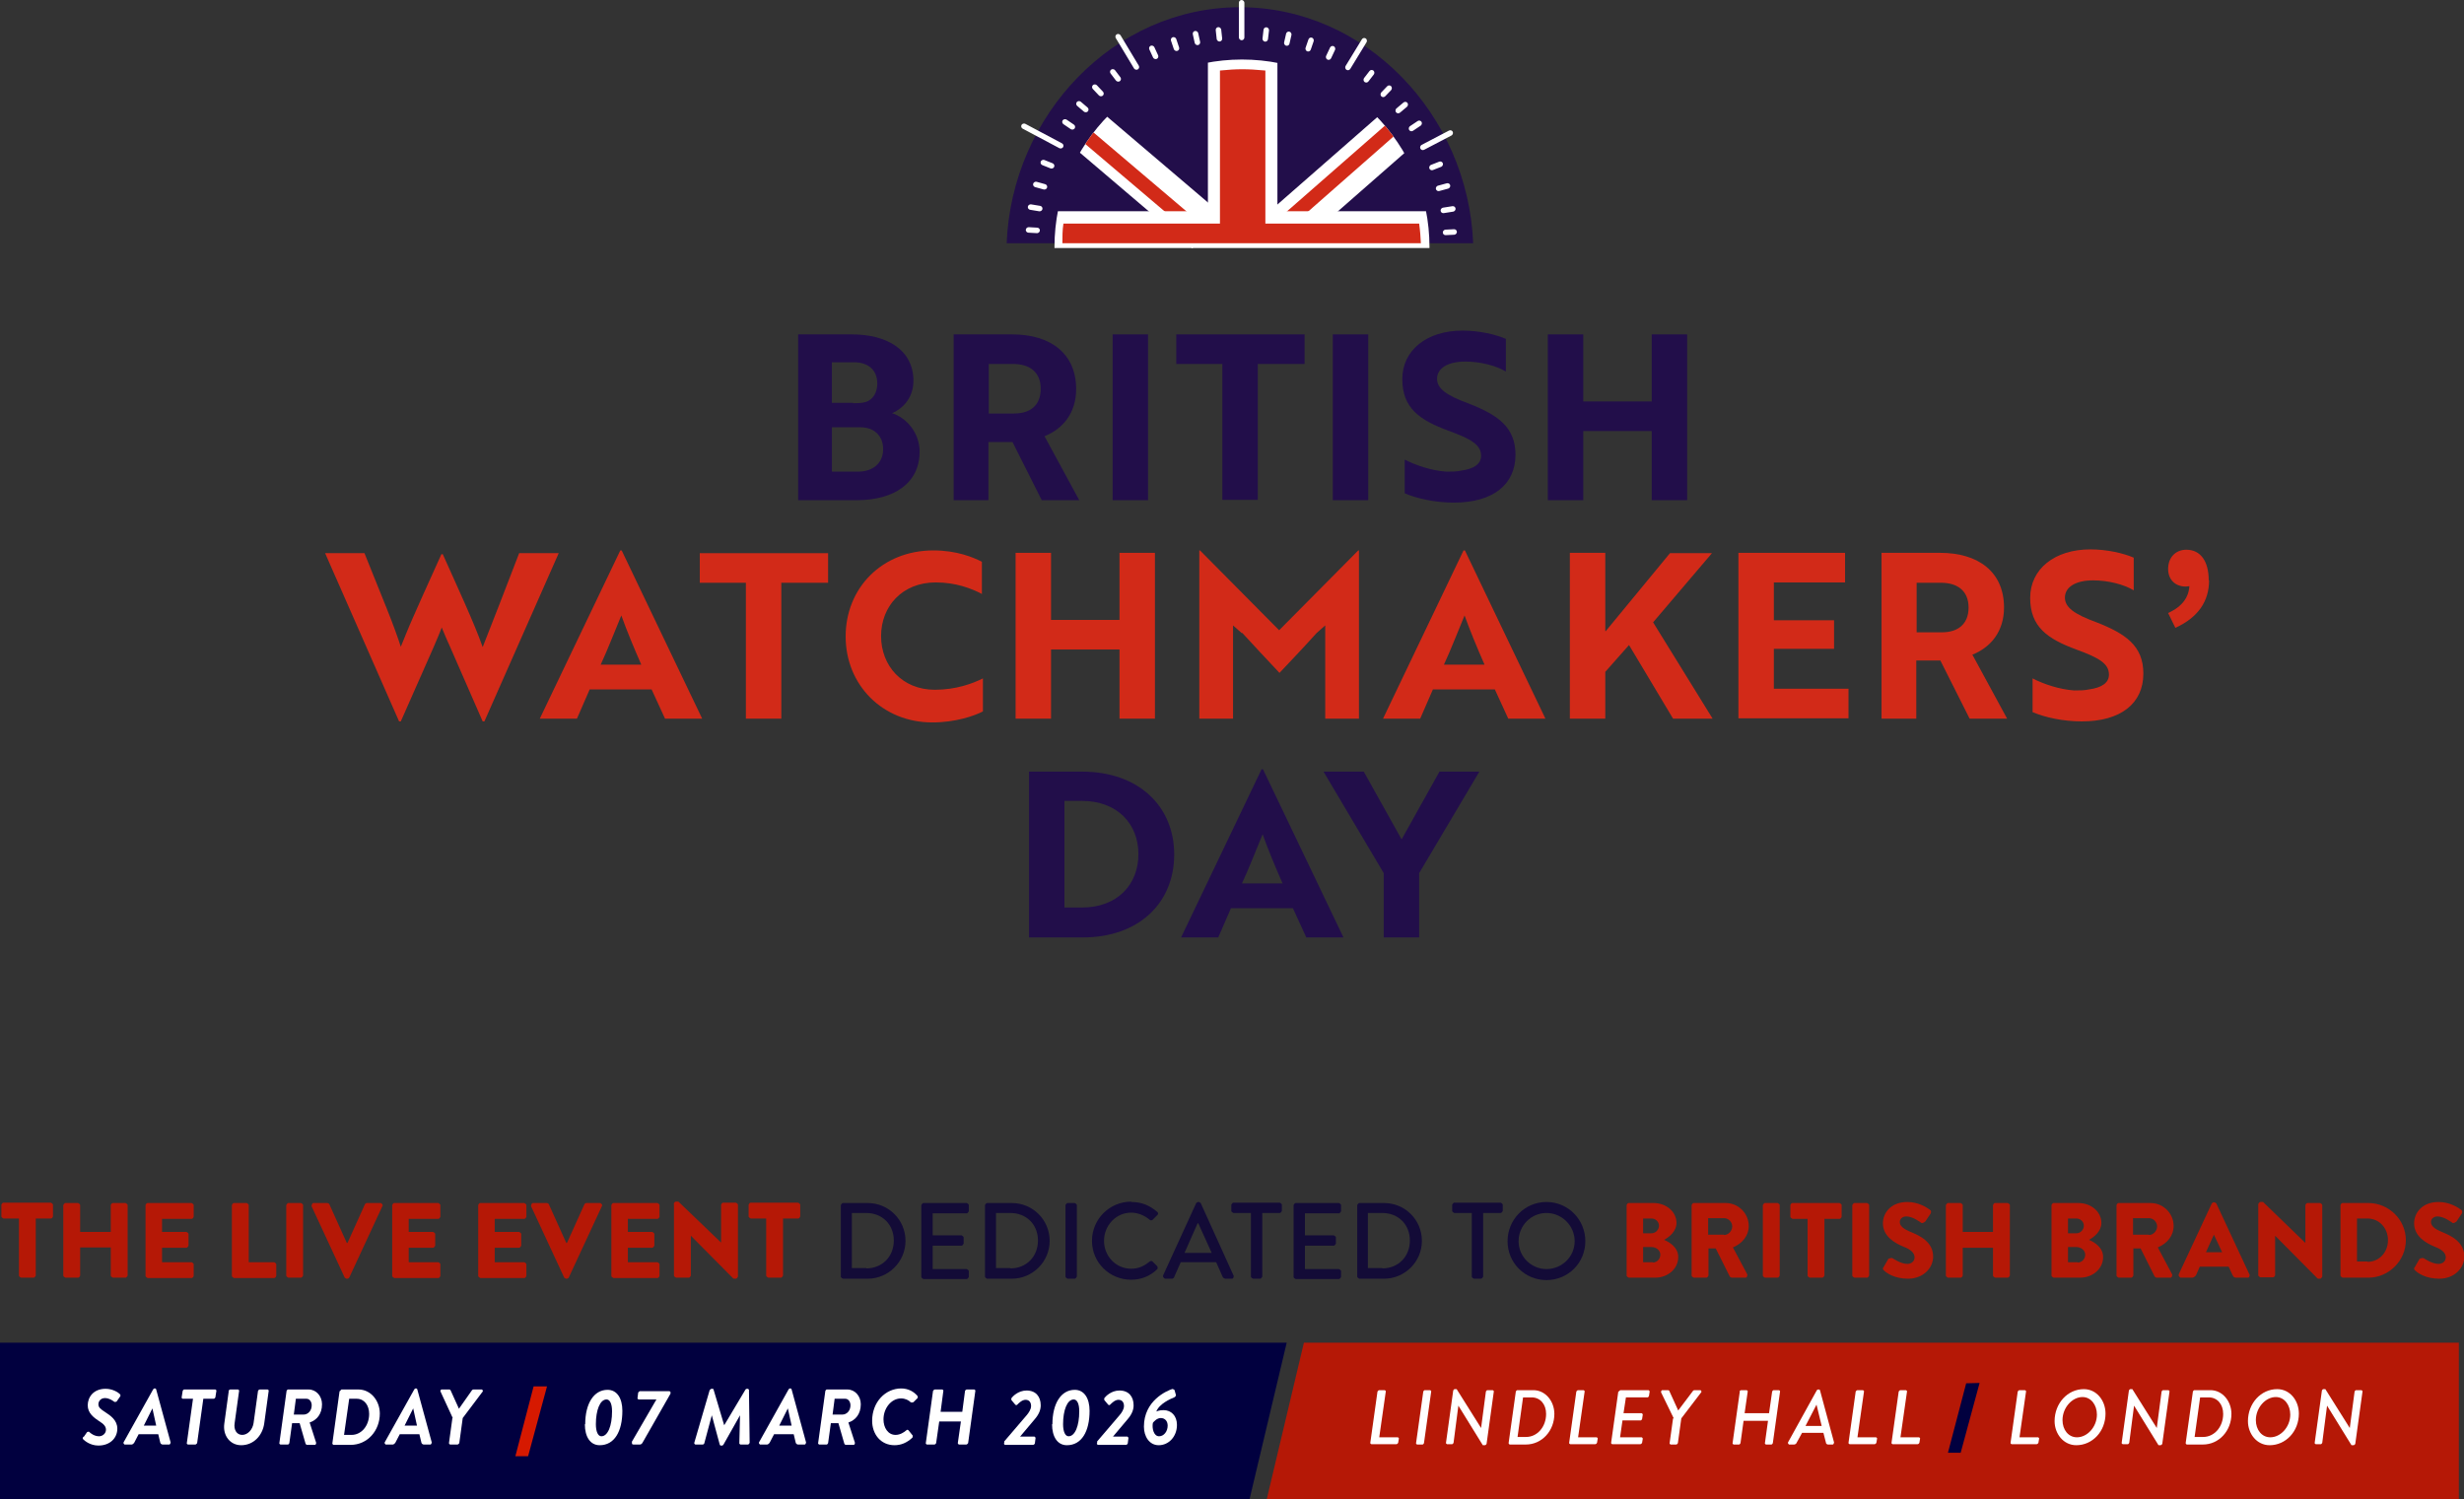 <?xml version="1.0" encoding="UTF-8"?> <svg xmlns="http://www.w3.org/2000/svg" xmlns:xlink="http://www.w3.org/1999/xlink" id="Layer_2" data-name="Layer 2" viewBox="0 0 71.62 43.58"><rect x="0" y="0" width="71.62" height="43.58" fill="#333333" stroke="none"/><defs><style> .cls-1 { fill: none; } .cls-2 { fill: #01003f; } .cls-3 { fill: #130b37; } .cls-4 { fill: #fff; } .cls-5 { fill: #d22a18; } .cls-6 { fill: #220e4a; } .cls-7 { fill: #b51806; } .cls-8 { fill: #d61900; } .cls-9 { clip-path: url(#clippath); } </style><clipPath id="clippath"><circle class="cls-1" cx="36.1" cy="7.18" r="5.45"></circle></clipPath></defs><g id="Layer_1-2" data-name="Layer 1"><g><polygon class="cls-7" points="71.47 39.03 71.47 43.58 36.82 43.58 37.9 39.03 71.47 39.03"></polygon><g><g><polygon points="33.49 15.75 33.49 15.75 33.49 15.75 33.49 15.75"></polygon><polygon points="43.38 6.57 43.38 6.57 43.38 6.57 43.38 6.57"></polygon><g><path class="cls-6" d="M26.73,13.13c0,.92-.75,1.41-1.83,1.41h-1.7v-4.82h1.56c1.02,0,1.79.45,1.79,1.35,0,.46-.27.79-.62.94.43.14.8.58.8,1.12ZM24.79,11.72c.14,0,.27,0,.39-.04.19-.07.32-.26.32-.53,0-.4-.27-.62-.68-.62h-.64v1.18h.62ZM24.18,13.71h.76c.41,0,.73-.23.73-.65s-.29-.64-.66-.64h-.83v1.29Z"></path><path class="cls-6" d="M29.42,9.72c1.12,0,1.86.56,1.86,1.59,0,.7-.39,1.16-.92,1.37l1.01,1.86h-1.09l-.85-1.69h-.7v1.69h-1.01v-4.82h1.69ZM28.74,10.58v1.44h.74c.46,0,.77-.23.77-.72s-.33-.72-.8-.72h-.71Z"></path><path class="cls-6" d="M32.34,14.54v-4.82h1.03v4.82h-1.03Z"></path><path class="cls-6" d="M36.56,10.58v3.95h-1.03v-3.95h-1.34v-.86h3.73v.86h-1.35Z"></path><path class="cls-6" d="M38.74,14.54v-4.82h1.03v4.82h-1.03Z"></path><path class="cls-6" d="M40.83,14.35v-.99c.33.17.78.32,1.21.35.15,0,.3,0,.43-.03.37-.05.58-.19.58-.43,0-.32-.29-.49-.95-.73-.84-.31-1.34-.66-1.34-1.5s.71-1.41,1.75-1.41c.48,0,.96.11,1.26.24v.95c-.28-.17-.74-.29-1.18-.29-.5,0-.82.19-.82.5,0,.28.26.48.92.72.84.33,1.36.68,1.36,1.49,0,.87-.66,1.39-1.79,1.39-.55,0-1.08-.12-1.43-.27Z"></path><path class="cls-6" d="M48.01,14.54v-2.01h-1.99v2.01h-1.03v-4.82h1.03v1.95h1.99v-1.95h1.03v4.82h-1.03Z"></path><path class="cls-6" d="M29.91,27.25v-4.82h1.54c1.64,0,2.68,1,2.68,2.41s-1.03,2.41-2.66,2.41h-1.55ZM30.94,23.29v3.09h.51c1.03,0,1.64-.67,1.64-1.55s-.61-1.55-1.65-1.55h-.5Z"></path><path class="cls-6" d="M36.67,22.36h.04l2.34,4.89h-1.08l-.39-.85h-1.8l-.37.85h-1.08l2.34-4.89ZM37.28,25.68c-.22-.5-.43-1.01-.58-1.43-.14.33-.39.98-.6,1.43h1.18Z"></path><path class="cls-6" d="M39.64,22.43l1.1,1.97,1.1-1.97h1.16l-1.75,2.95v1.87h-1.03v-1.87l-1.75-2.95h1.16Z"></path></g><g><path class="cls-6" d="M42.81,7.07h-13.55c.15-3.73,3.12-6.86,6.78-6.86s6.63,3.13,6.78,6.86Z"></path><g class="cls-9"><rect class="cls-4" x="35.11" y="1.56" width="2.02" height="4.77"></rect><g><polygon class="cls-4" points="37.83 7.07 36.61 6.4 40.77 2.76 41.63 3.74 37.83 7.07"></polygon><path class="cls-5" d="M37.1,6.96l-.27-.31,3.45-3.02c.1.09.17.16.28.29l-3.46,3.04Z"></path></g><g><rect class="cls-4" x="32.58" y="2.73" width="1.31" height="4.84" transform="translate(58.7 -16.82) rotate(130.4)"></rect><path class="cls-5" d="M34.86,7l.27-.31-3.44-2.92c-.1.1-.18.2-.27.31l3.44,2.92Z"></path></g><rect class="cls-4" x="30.62" y="6.14" width="11.11" height="1.07"></rect><path class="cls-5" d="M41.3,7.07h-10.42c0-.17,0-.38.03-.57h10.34c.03.22.04.38.05.57Z"></path><path class="cls-5" d="M36.78,6.7h-1.32V2.05c.5-.05.79-.05,1.32,0v4.65Z"></path></g><g><rect class="cls-4" x="36.01" y="0" width=".16" height="1.17" rx=".08" ry=".08"></rect><rect class="cls-4" x="35.35" y=".79" width=".16" height=".42" rx=".08" ry=".08" transform="translate(.1 3.83) rotate(-6.2)"></rect><rect class="cls-4" x="34.7" y=".9" width=".16" height=".42" rx=".08" ry=".08" transform="translate(.57 7.49) rotate(-12.4)"></rect><rect class="cls-4" x="34.07" y="1.07" width=".16" height=".42" rx=".08" ry=".08" transform="translate(1.38 10.96) rotate(-18.6)"></rect><rect class="cls-4" x="33.46" y="1.31" width=".16" height=".42" rx=".08" ry=".08" transform="translate(2.45 14.21) rotate(-24.8)"></rect><rect class="cls-4" x="32.68" y=".91" width=".16" height="1.19" rx=".08" ry=".08" transform="translate(3.91 17.09) rotate(-31)"></rect><rect class="cls-4" x="32.34" y="1.99" width=".16" height=".42" rx=".08" ry=".08" transform="translate(5.27 20.04) rotate(-37.2)"></rect><rect class="cls-4" x="31.83" y="2.42" width=".16" height=".42" rx=".08" ry=".08" transform="translate(6.92 22.64) rotate(-43.4)"></rect><rect class="cls-4" x="31.38" y="2.89" width=".16" height=".42" rx=".08" ry=".08" transform="translate(8.71 25.05) rotate(-49.6)"></rect><rect class="cls-4" x="30.98" y="3.41" width=".16" height=".42" rx=".08" ry=".08" transform="translate(10.61 27.27) rotate(-55.8)"></rect><rect class="cls-4" x="30.22" y="3.27" width=".16" height="1.37" rx=".08" ry=".08" transform="translate(12.58 28.85) rotate(-62)"></rect><rect class="cls-4" x="30.37" y="4.57" width=".16" height=".42" rx=".08" ry=".08" transform="translate(14.7 31.27) rotate(-68.2)"></rect><rect class="cls-4" x="30.16" y="5.19" width=".16" height=".42" rx=".08" ry=".08" transform="translate(16.9 33.07) rotate(-74.4)"></rect><rect class="cls-4" x="30.01" y="5.83" width=".16" height=".43" rx=".08" ry=".08" transform="translate(19.21 34.74) rotate(-80.6)"></rect><rect class="cls-4" x="29.95" y="6.49" width=".16" height=".41" rx=".08" ry=".08" transform="translate(21.66 36.3) rotate(-86.8)"></rect><rect class="cls-4" x="42.07" y="6.54" width=".16" height=".41" rx=".08" ry=".08" transform="translate(46.82 -35.68) rotate(87.2)"></rect><rect class="cls-4" x="42.02" y="5.87" width=".16" height=".44" rx=".08" ry=".08" transform="translate(41.52 -36.44) rotate(81)"></rect><rect class="cls-4" x="41.87" y="5.23" width=".16" height=".43" rx=".08" ry=".08" transform="translate(36.2 -36.47) rotate(74.8)"></rect><rect class="cls-4" x="41.66" y="4.61" width=".16" height=".42" rx=".08" ry=".08" transform="translate(31 -35.8) rotate(68.6)"></rect><rect class="cls-4" x="41.67" y="3.54" width=".16" height="1.06" rx=".08" ry=".08" transform="translate(26.02 -34.81) rotate(62.4)"></rect><rect class="cls-4" x="41.06" y="3.44" width=".16" height=".43" rx=".08" ry=".08" transform="translate(21.29 -32.56) rotate(56.2)"></rect><rect class="cls-4" x="40.66" y="2.91" width=".16" height=".43" rx=".08" ry=".08" transform="translate(16.95 -30.09) rotate(50)"></rect><rect class="cls-4" x="40.21" y="2.45" width=".16" height=".41" rx=".08" ry=".08" transform="translate(13.05 -27.15) rotate(43.8)"></rect><rect class="cls-4" x="39.71" y="2.01" width=".16" height=".42" rx=".08" ry=".08" transform="translate(9.62 -23.82) rotate(37.6)"></rect><rect class="cls-4" x="39.34" y="1.04" width=".16" height="1.07" rx=".08" ry=".08" transform="translate(6.59 -20.31) rotate(31.4)"></rect><rect class="cls-4" x="38.6" y="1.32" width=".16" height=".43" rx=".08" ry=".08" transform="translate(4.33 -16.32) rotate(25.2)"></rect><rect class="cls-4" x="37.99" y="1.08" width=".16" height=".42" rx=".08" ry=".08" transform="translate(2.49 -12.32) rotate(19)"></rect><rect class="cls-4" x="37.35" y=".91" width=".16" height=".42" rx=".08" ry=".08" transform="translate(1.18 -8.26) rotate(12.8)"></rect><rect class="cls-4" x="36.71" y=".79" width=".16" height=".42" rx=".08" ry=".08" transform="translate(.36 -4.22) rotate(6.6)"></rect></g></g></g><path class="cls-5" d="M64.21,16.87c0,.61-.32,1.08-.98,1.38l-.21-.43c.41-.19.62-.46.62-.85l-.03-.53.33.45c-.1.09-.27.16-.41.16-.3,0-.51-.2-.51-.51,0-.34.22-.56.53-.56.41,0,.65.33.65.89Z"></path><g><path class="cls-5" d="M10.59,16.07l.66,1.64c.16.4.3.78.4,1.09.07-.17.22-.55.35-.84l.27-.61.56-1.24h.04c.41.92.92,2.01,1.16,2.7.17-.43.78-1.99,1.06-2.73h1.15l-2.16,4.89h-.05l-.94-2.15c-.09-.19-.17-.39-.25-.58-.07.19-.16.39-.24.58l-.95,2.15h-.05l-2.15-4.89h1.14Z"></path><path class="cls-5" d="M18.03,16h.04l2.34,4.89h-1.08l-.39-.85h-1.8l-.37.85h-1.08l2.34-4.89ZM18.64,19.32c-.22-.5-.43-1.01-.58-1.43-.14.33-.39.98-.6,1.43h1.18Z"></path><path class="cls-5" d="M22.71,16.94v3.95h-1.03v-3.95h-1.34v-.86h3.73v.86h-1.35Z"></path><path class="cls-5" d="M28.53,17.26c-.29-.15-.74-.33-1.33-.33-.98,0-1.59.7-1.59,1.56s.61,1.56,1.56,1.56c.62,0,1.1-.18,1.4-.33v.96c-.25.13-.8.32-1.47.32-1.45,0-2.52-1.09-2.52-2.5s1.06-2.5,2.55-2.5c.68,0,1.16.2,1.41.33v.94Z"></path><path class="cls-5" d="M32.54,20.89v-2.01h-1.99v2.01h-1.03v-4.82h1.03v1.95h1.99v-1.95h1.03v4.82h-1.03Z"></path><path class="cls-5" d="M36.09,18.4l-.25-.22v2.71h-.98v-4.89h.02l2.3,2.32,2.3-2.32h.02v4.89h-.98v-2.71l-.25.22c-.35.39-.72.78-1.08,1.16-.36-.38-.72-.77-1.08-1.16Z"></path><path class="cls-5" d="M42.54,16h.04l2.34,4.89h-1.08l-.39-.85h-1.8l-.37.85h-1.08l2.34-4.89ZM43.15,19.32c-.22-.5-.43-1.01-.58-1.43-.14.33-.39.98-.6,1.43h1.18Z"></path><path class="cls-5" d="M46.67,18.35l1.87-2.27h1.22l-1.71,2.01,1.73,2.8h-1.15l-1.28-2.14-.69.78v1.36h-1.03v-4.82h1.03v2.27Z"></path><path class="cls-5" d="M50.53,20.89v-4.82h3.1v.86h-2.07v1.1h1.75v.83h-1.75v1.16h2.17v.86h-3.2Z"></path><path class="cls-5" d="M56.39,16.07c1.12,0,1.86.56,1.86,1.59,0,.7-.39,1.16-.92,1.37l1.01,1.86h-1.09l-.85-1.69h-.7v1.69h-1.01v-4.82h1.69ZM55.71,16.94v1.44h.74c.45,0,.77-.23.77-.72s-.33-.72-.8-.72h-.71Z"></path><path class="cls-5" d="M59.08,20.71v-.99c.33.17.78.32,1.21.35.15,0,.3,0,.43-.03.37-.05.58-.19.58-.43,0-.32-.29-.49-.95-.73-.84-.31-1.34-.66-1.34-1.5s.71-1.41,1.75-1.41c.48,0,.96.11,1.26.24v.95c-.28-.17-.74-.29-1.18-.29-.5,0-.82.19-.82.5,0,.28.26.48.92.72.84.33,1.36.68,1.36,1.49,0,.87-.66,1.39-1.79,1.39-.55,0-1.08-.12-1.43-.27Z"></path></g></g><polygon class="cls-2" points="37.4 39.03 36.32 43.58 0 43.58 0 39.03 37.4 39.03"></polygon><polygon class="cls-8" points="15.35 42.33 14.98 42.33 15.51 40.3 15.9 40.3 15.35 42.33"></polygon><g><g><path class="cls-4" d="M40.04,40.45s.02-.04.05-.04h.16s.04.02.03.04l-.19,1.33h.54s.04.02.03.04l-.02.12s-.02.04-.05.04h-.73s-.04-.02-.03-.04l.21-1.5Z"></path><path class="cls-4" d="M41.37,40.45s.02-.04.04-.04h.16s.04.02.03.04l-.21,1.5s-.02.04-.04.04h-.16s-.04-.02-.03-.04l.21-1.5Z"></path><path class="cls-4" d="M42.24,40.42s.02-.04.04-.04h.06l.71,1.13s0,0,0,0l.14-1.06s.02-.04.04-.04h.16s.04.02.03.04l-.21,1.52s-.02.04-.05.04h-.06l-.71-1.15h0l-.14,1.08s-.02.04-.04.04h-.15s-.04-.02-.03-.04l.21-1.52Z"></path><path class="cls-4" d="M44.06,40.45s.02-.04.04-.04h.47c.35,0,.61.32.61.69,0,.49-.36.89-.83.89h-.47s-.03-.02-.03-.04l.21-1.5ZM44.36,41.77c.32,0,.58-.29.58-.67,0-.28-.17-.48-.42-.48h-.25l-.16,1.15h.25Z"></path><path class="cls-4" d="M45.82,40.45s.02-.04.05-.04h.16s.04.02.03.04l-.19,1.33h.54s.04.02.03.04l-.02.12s-.02.04-.05.04h-.73s-.04-.02-.03-.04l.21-1.5Z"></path><path class="cls-4" d="M47.06,40.45s.02-.04.04-.04h.82s.03.02.03.04l-.02.13s-.02.04-.04.04h-.63l-.07.46h.53s.03.02.03.04l-.02.13s-.02.04-.04.04h-.53l-.07.49h.63s.03.02.03.04l-.02.12s-.02.04-.05.04h-.82s-.04-.02-.03-.04l.21-1.5Z"></path><path class="cls-4" d="M48.65,41.23l-.37-.76s0-.06.04-.06h.16s.03,0,.04.02l.26.57h0l.43-.57s.02-.02.04-.02h.18s.04.03.02.06l-.58.76-.1.72s-.02.04-.05.04h-.16s-.04-.02-.03-.04l.1-.72Z"></path><path class="cls-4" d="M50.56,40.45s.02-.04.05-.04h.16s.04.02.03.04l-.09.63h.71l.09-.63s.02-.04.04-.04h.16s.04.02.03.04l-.21,1.5s-.02.04-.04.04h-.16s-.04-.02-.03-.04l.09-.65h-.71l-.09.65s-.02.04-.04.04h-.16s-.04-.02-.03-.04l.21-1.5Z"></path><path class="cls-4" d="M51.97,41.93l.84-1.52s.02-.02.04-.02h.02s.03.01.03.02l.41,1.52s-.01.06-.04.06h-.14s-.04-.01-.05-.03l-.08-.31h-.62l-.17.31s-.03.03-.06.03h-.15s-.04-.03-.03-.06ZM52.95,41.45l-.15-.62h0l-.32.62h.47Z"></path><path class="cls-4" d="M53.94,40.45s.02-.04.05-.04h.16s.04.02.03.04l-.19,1.33h.54s.04.02.03.04l-.02.12s-.02.04-.05.04h-.73s-.04-.02-.03-.04l.21-1.5Z"></path><path class="cls-4" d="M55.19,40.45s.02-.04.05-.04h.16s.04.02.03.04l-.19,1.33h.54s.04.02.03.04l-.02.12s-.02.04-.05.04h-.73s-.04-.02-.03-.04l.21-1.5Z"></path><path class="cls-4" d="M58.65,40.45s.02-.04.05-.04h.16s.04.02.03.04l-.19,1.33h.54s.04.02.03.04l-.02.12s-.02.04-.05.04h-.73s-.04-.02-.03-.04l.21-1.5Z"></path><path class="cls-4" d="M60.57,40.38c.37,0,.63.33.63.71,0,.52-.38.92-.85.92-.37,0-.63-.33-.63-.7,0-.52.38-.93.85-.93ZM60.37,41.78c.3,0,.58-.3.58-.66,0-.28-.17-.51-.42-.51-.3,0-.58.31-.58.67,0,.28.17.5.42.5Z"></path><path class="cls-4" d="M61.88,40.42s.02-.04.04-.04h.06l.71,1.13s0,0,0,0l.14-1.06s.02-.04.04-.04h.16s.04.02.03.04l-.21,1.52s-.02.04-.05.04h-.06l-.71-1.15h0l-.14,1.08s-.02.04-.04.04h-.15s-.04-.02-.03-.04l.21-1.52Z"></path><path class="cls-4" d="M63.74,40.45s.02-.04.04-.04h.47c.35,0,.61.32.61.69,0,.49-.36.89-.83.89h-.47s-.03-.02-.03-.04l.21-1.5ZM64.04,41.77c.32,0,.58-.29.58-.67,0-.28-.17-.48-.42-.48h-.25l-.16,1.15h.25Z"></path><path class="cls-4" d="M66.19,40.38c.37,0,.63.33.63.71,0,.52-.38.92-.85.92-.37,0-.63-.33-.63-.7,0-.52.38-.93.85-.93ZM65.99,41.78c.3,0,.58-.3.58-.66,0-.28-.17-.51-.42-.51-.3,0-.58.31-.58.67,0,.28.17.5.42.5Z"></path><path class="cls-4" d="M67.49,40.42s.02-.04.04-.04h.06l.71,1.13s0,0,0,0l.14-1.06s.02-.04.04-.04h.16s.04.02.03.04l-.21,1.52s-.02.04-.05.04h-.06l-.71-1.15h0l-.14,1.08s-.02.04-.04.04h-.15s-.04-.02-.03-.04l.21-1.52Z"></path></g><polygon class="cls-2" points="56.99 42.23 56.62 42.23 57.15 40.21 57.54 40.2 56.99 42.23"></polygon></g><g><path class="cls-4" d="M2.44,41.76l.09-.13s.05-.03.07,0c.03.03.14.12.28.12.1,0,.2-.08.2-.19,0-.1-.07-.17-.2-.25-.15-.1-.33-.23-.33-.46s.16-.48.52-.48c.21,0,.37.11.41.15.03.03.03.06,0,.09l-.09.13s-.05.03-.08,0c-.04-.03-.14-.1-.26-.1s-.19.09-.19.18.06.14.2.23c.15.1.35.23.35.48,0,.27-.21.49-.55.49-.24,0-.4-.14-.44-.18-.01-.01-.03-.03,0-.07Z"></path><path class="cls-4" d="M3.59,41.93l.86-1.54s.02-.03.04-.03h.02s.03.01.03.03l.42,1.54s-.01.06-.04.06h-.2s-.05-.01-.06-.05l-.06-.25h-.57l-.13.25s-.04.05-.07.05h-.21s-.04-.03-.03-.06ZM4.54,41.44l-.11-.5h0l-.25.5h.36Z"></path><path class="cls-4" d="M5.61,40.66h-.3s-.04-.02-.03-.04l.03-.19s.02-.04.04-.04h.91s.04.02.03.04l-.03.19s-.02.04-.05.04h-.3l-.18,1.29s-.03.04-.05.04h-.22s-.04-.02-.03-.04l.18-1.29Z"></path><path class="cls-4" d="M6.64,40.43s.03-.04.05-.04h.23s.04.02.03.04l-.13.94c-.03.19.06.34.22.34s.3-.15.33-.34l.13-.94s.02-.04.05-.04h.23s.04.02.03.04l-.13.95c-.05.35-.31.63-.67.63-.32,0-.54-.28-.49-.63l.13-.95Z"></path><path class="cls-4" d="M8.33,40.43s.02-.04.04-.04h.6c.22,0,.39.19.39.43,0,.28-.15.46-.36.53l.19.59s0,.06-.04.06h-.22s-.04,0-.05-.04l-.17-.59h-.22l-.08.58s-.02.04-.04.04h-.22s-.04-.02-.03-.04l.21-1.52ZM8.82,41.12c.14,0,.24-.12.24-.27,0-.1-.06-.19-.15-.19h-.31l-.06.46h.29Z"></path><path class="cls-4" d="M9.89,40.43s.02-.04.04-.04h.49c.36,0,.62.33.62.7,0,.5-.36.91-.85.91h-.5s-.03-.02-.03-.04l.21-1.52ZM10.22,41.71c.28,0,.51-.26.51-.61,0-.25-.14-.44-.36-.44h-.22l-.15,1.05h.21Z"></path><path class="cls-4" d="M11.18,41.93l.86-1.54s.02-.03.04-.03h.02s.03.01.03.03l.42,1.54s-.01.06-.04.06h-.2s-.05-.01-.06-.05l-.06-.25h-.57l-.13.25s-.04.05-.07.05h-.21s-.04-.03-.03-.06ZM12.12,41.44l-.11-.5h0l-.25.5h.36Z"></path><path class="cls-4" d="M13.16,41.22l-.36-.78s0-.05.04-.05h.22s.03,0,.04.03l.24.53.38-.54s.02-.02.04-.02h.25s.04.03.02.06l-.58.77-.1.73s-.03.04-.05.04h-.22s-.03-.02-.03-.04l.1-.73Z"></path><path class="cls-4" d="M17.01,41.4c0-.6.25-1,.65-1,.27,0,.43.24.43.61,0,.6-.23,1-.66,1-.27,0-.43-.24-.43-.61ZM17.79,41.02c0-.21-.06-.34-.16-.34-.19,0-.31.31-.31.72,0,.21.06.35.16.35.19,0,.31-.31.31-.72Z"></path><path class="cls-4" d="M18.36,41.92l.72-1.24h-.52s-.04-.02-.03-.04l.02-.16s.03-.04.05-.04h.86s.04.02.03.04v.03s-.81,1.42-.81,1.42c-.02.04-.05.06-.08.06h-.19s-.05,0-.04-.04v-.03Z"></path><path class="cls-4" d="M20.64,40.4s.02-.03.04-.03h.03s.03,0,.03.02l.31,1.04h0l.62-1.04s.02-.02.04-.02h.03s.03.02.03.03l.02,1.54s-.02.05-.05.05h-.22s-.03-.02-.03-.03l.02-.82h0l-.48.85s-.02.03-.04.03h-.04s-.03-.01-.03-.03l-.23-.85h0l-.22.82s-.02.03-.04.03h-.22s-.04-.02-.03-.05l.45-1.54Z"></path><path class="cls-4" d="M22.06,41.93l.86-1.54s.02-.03.04-.03h.02s.03.01.03.03l.42,1.54s-.01.06-.04.06h-.2s-.05-.01-.06-.05l-.06-.25h-.57l-.13.25s-.04.05-.07.05h-.21s-.04-.03-.03-.06ZM23.01,41.44l-.11-.5h0l-.25.5h.36Z"></path><path class="cls-4" d="M23.99,40.43s.02-.04.04-.04h.6c.22,0,.39.19.39.43,0,.28-.15.46-.36.53l.19.59s0,.06-.04.06h-.22s-.04,0-.05-.04l-.17-.59h-.22l-.08.58s-.02.04-.04.04h-.22s-.04-.02-.03-.04l.21-1.52ZM24.48,41.12c.14,0,.24-.12.24-.27,0-.1-.06-.19-.15-.19h-.31l-.06.46h.29Z"></path><path class="cls-4" d="M26.19,40.36c.21,0,.37.09.48.22.01.02.01.05,0,.06l-.12.12s-.06.02-.08,0c-.06-.06-.16-.11-.28-.11-.28,0-.51.28-.51.61,0,.24.13.45.35.45.13,0,.24-.07.31-.13.03-.03.05-.02.07,0l.12.15s0,.05-.01.06c-.16.15-.33.22-.52.22-.4,0-.65-.32-.65-.71,0-.54.38-.94.85-.94Z"></path><path class="cls-4" d="M27.12,40.43s.03-.04.05-.04h.22s.04.02.03.04l-.08.61h.63l.08-.61s.02-.04.05-.04h.22s.04.02.03.04l-.21,1.52s-.03.04-.05.04h-.22s-.03-.02-.03-.04l.09-.63h-.63l-.09.63s-.02.04-.05.04h-.22s-.04-.02-.03-.04l.21-1.52Z"></path><path class="cls-4" d="M29.19,41.95v-.05s.65-.76.65-.76c.06-.07.13-.17.13-.27,0-.1-.05-.18-.16-.18-.1,0-.19.09-.24.14-.02.02-.04.02-.06,0l-.11-.13s-.01-.04,0-.06c.03-.04.19-.22.44-.22.27,0,.41.18.41.43,0,.13-.05.26-.17.4l-.43.51h.42s.03.02.03.04l-.02.16s-.02.04-.05.04h-.82s-.03-.02-.03-.04Z"></path><path class="cls-4" d="M30.59,41.4c0-.6.25-1,.65-1,.27,0,.43.24.43.61,0,.6-.23,1-.66,1-.27,0-.43-.24-.43-.61ZM31.37,41.02c0-.21-.06-.34-.16-.34-.19,0-.31.31-.31.72,0,.21.06.35.16.35.19,0,.31-.31.31-.72Z"></path><path class="cls-4" d="M31.89,41.95v-.05s.65-.76.65-.76c.06-.07.13-.17.13-.27,0-.1-.05-.18-.16-.18-.1,0-.19.09-.24.14-.02.02-.04.02-.06,0l-.11-.13s-.01-.04,0-.06c.03-.04.19-.22.44-.22.27,0,.41.18.41.43,0,.13-.05.26-.17.4l-.43.51h.42s.03.02.03.04l-.02.16s-.02.04-.05.04h-.82s-.03-.02-.03-.04Z"></path><path class="cls-4" d="M34.08,40.38s.05,0,.06.03l.04.14s0,.05-.05.07c-.1.04-.43.18-.52.41,0,0,.08-.04.21-.04.22,0,.39.16.39.43,0,.34-.24.59-.53.59-.27,0-.43-.25-.43-.54,0-.75.65-1.04.84-1.1ZM33.94,41.44c0-.13-.08-.22-.2-.22-.11,0-.2.1-.23.14-.03.15.02.39.18.39.14,0,.25-.14.25-.31Z"></path></g><g><path class="cls-7" d="M.54,35.42H.1s-.06-.03-.06-.06v-.34s.02-.06.06-.06h1.38s.06.03.06.06v.34s-.02.06-.06.06h-.44v1.66s-.03.06-.06.06h-.37s-.06-.03-.06-.06v-1.66ZM1.84,35.03s.03-.06.06-.06h.37s.06.03.06.06v.78h.89v-.78s.02-.06.06-.06h.37s.06.03.06.06v2.05s-.03.06-.06.06h-.37s-.06-.03-.06-.06v-.82h-.89v.82s-.02.06-.06.06h-.37s-.06-.03-.06-.06v-2.05ZM4.23,35.03s.02-.06.06-.06h1.28s.06.03.06.06v.34s-.02.06-.06.06h-.86v.38h.71s.06.03.06.06v.34s-.03.06-.06.06h-.71v.42h.86s.06.03.06.06v.34s-.02.06-.06.06h-1.28s-.06-.03-.06-.06v-2.05ZM6.74,35.03s.02-.06.06-.06h.37s.06.03.06.06v1.66h.74s.06.03.06.06v.34s-.02.06-.06.06h-1.17s-.06-.03-.06-.06v-2.05ZM8.32,35.03s.03-.06.06-.06h.37s.06.03.06.06v2.05s-.03.06-.06.06h-.37s-.06-.03-.06-.06v-2.05ZM9.06,35.05s0-.08.05-.08h.41s.05.02.05.03l.51,1.13h.02l.51-1.13s.03-.03.05-.03h.41s.07.04.05.08l-.97,2.09s-.03.03-.05.03h-.03s-.04-.02-.05-.03l-.97-2.09ZM11.4,35.03s.02-.06.06-.06h1.28s.06.03.06.06v.34s-.02.06-.06.06h-.86v.38h.71s.06.03.06.06v.34s-.03.06-.06.06h-.71v.42h.86s.06.03.06.06v.34s-.02.06-.06.06h-1.28s-.06-.03-.06-.06v-2.05ZM13.9,35.03s.02-.06.06-.06h1.28s.06.03.06.06v.34s-.02.06-.06.06h-.86v.38h.71s.06.03.06.06v.34s-.03.06-.06.06h-.71v.42h.86s.06.03.06.06v.34s-.02.06-.06.06h-1.28s-.06-.03-.06-.06v-2.05ZM15.44,35.05s0-.08.05-.08h.41s.05.02.05.03l.51,1.13h.02l.51-1.13s.03-.03.05-.03h.41s.07.04.05.08l-.97,2.09s-.03.03-.05.03h-.03s-.04-.02-.05-.03l-.97-2.09ZM17.77,35.03s.02-.06.06-.06h1.28s.06.03.06.06v.34s-.02.06-.06.06h-.86v.38h.71s.06.03.06.06v.34s-.03.06-.06.06h-.71v.42h.86s.06.03.06.06v.34s-.02.06-.06.06h-1.28s-.06-.03-.06-.06v-2.05ZM19.58,34.99s.03-.06.06-.06h.08l1.24,1.19h0v-1.1s.02-.06.06-.06h.37s.06.03.06.06v2.09s-.03.06-.06.06h-.05s-.03,0-.04-.02l-1.22-1.23h0v1.16s-.02.06-.06.06h-.37s-.06-.03-.06-.06v-2.09ZM22.26,35.42h-.44s-.06-.03-.06-.06v-.34s.02-.06.06-.06h1.38s.06.03.06.06v.34s-.02.06-.06.06h-.44v1.66s-.03.06-.06.06h-.37s-.06-.03-.06-.06v-1.66Z"></path><g><path class="cls-3" d="M24.44,35.03s.03-.06.06-.06h.72c.61,0,1.1.49,1.1,1.1s-.5,1.1-1.1,1.1h-.72s-.06-.03-.06-.06v-2.08ZM25.18,36.87c.46,0,.8-.34.8-.81s-.34-.8-.8-.8h-.42v1.6h.42Z"></path><path class="cls-3" d="M26.78,35.03s.03-.06.06-.06h1.26s.06.03.06.06v.18s-.03.06-.06.06h-.99v.64h.84s.06.03.06.06v.18s-.03.06-.06.06h-.84v.68h.99s.06.03.06.06v.17s-.03.06-.06.06h-1.26s-.06-.03-.06-.06v-2.08Z"></path><path class="cls-3" d="M28.63,35.03s.03-.06.06-.06h.72c.61,0,1.1.49,1.1,1.1s-.5,1.1-1.1,1.1h-.72s-.06-.03-.06-.06v-2.08ZM29.37,36.87c.46,0,.8-.34.8-.81s-.34-.8-.8-.8h-.42v1.6h.42Z"></path><path class="cls-3" d="M30.97,35.03s.03-.06.06-.06h.21s.06.03.06.06v2.08s-.03.06-.06.06h-.21s-.06-.03-.06-.06v-2.08Z"></path><path class="cls-3" d="M32.88,34.94c.32,0,.55.11.76.29.03.03.03.06,0,.09l-.14.14s-.05.03-.08,0c-.15-.13-.35-.21-.54-.21-.45,0-.79.38-.79.82s.34.81.79.81c.23,0,.39-.09.54-.21.03-.02.06-.02.08,0l.14.14s.02.06,0,.08c-.21.21-.48.31-.76.31-.63,0-1.14-.5-1.14-1.13s.51-1.14,1.14-1.14Z"></path><path class="cls-3" d="M33.8,37.09l.97-2.12s.04-.03.05-.03h.03s.04.02.05.03l.96,2.12s0,.08-.05.08h-.2s-.06-.02-.07-.05l-.19-.43h-1.03c-.06.14-.13.29-.19.43,0,.02-.03.05-.07.05h-.2s-.07-.04-.05-.08ZM35.22,36.42l-.39-.86h-.02l-.38.86h.79Z"></path><path class="cls-3" d="M36.36,35.26h-.51s-.06-.03-.06-.06v-.18s.03-.06.06-.06h1.35s.06.03.06.06v.18s-.03.06-.06.06h-.51v1.85s-.03.06-.06.06h-.21s-.06-.03-.06-.06v-1.85Z"></path><path class="cls-3" d="M37.6,35.03s.03-.06.06-.06h1.26s.06.03.06.06v.18s-.03.06-.06.06h-.99v.64h.84s.06.03.06.06v.18s-.03.06-.06.06h-.84v.68h.99s.06.03.06.06v.17s-.03.06-.06.06h-1.26s-.06-.03-.06-.06v-2.08Z"></path><path class="cls-3" d="M39.45,35.03s.03-.06.06-.06h.72c.61,0,1.1.49,1.1,1.1s-.5,1.1-1.1,1.1h-.72s-.06-.03-.06-.06v-2.08ZM40.18,36.87c.46,0,.8-.34.8-.81s-.34-.8-.8-.8h-.42v1.6h.42Z"></path><path class="cls-3" d="M42.78,35.26h-.51s-.06-.03-.06-.06v-.18s.03-.06.06-.06h1.35s.06.03.06.06v.18s-.03.06-.06.06h-.51v1.85s-.03.06-.06.06h-.21s-.06-.03-.06-.06v-1.85Z"></path><path class="cls-3" d="M44.95,34.94c.63,0,1.13.51,1.13,1.14s-.5,1.13-1.13,1.13-1.13-.5-1.13-1.13.5-1.14,1.13-1.14ZM44.95,36.89c.45,0,.82-.36.82-.81s-.37-.82-.82-.82-.81.37-.81.82.37.81.81.81Z"></path></g><path class="cls-7" d="M47.28,35.03s.02-.06.06-.06h.72c.37,0,.67.25.67.58,0,.24-.21.41-.36.49.16.07.41.22.41.5,0,.35-.31.6-.67.6h-.77s-.06-.03-.06-.06v-2.05ZM48,35.85c.12,0,.22-.1.22-.22s-.1-.21-.22-.21h-.24v.43h.24ZM48.04,36.7c.12,0,.22-.1.22-.23s-.13-.22-.25-.22h-.25v.44h.28ZM49.17,35.03s.02-.06.06-.06h.93c.37,0,.67.3.67.67,0,.28-.19.51-.46.62l.42.79s0,.09-.05.09h-.41s-.04-.02-.05-.03l-.41-.82h-.21v.79s-.03.06-.06.06h-.37s-.06-.03-.06-.06v-2.05ZM50.11,35.9c.13,0,.24-.12.24-.25s-.11-.24-.24-.24h-.46v.48h.46ZM51.24,35.03s.03-.06.06-.06h.37s.06.03.06.06v2.05s-.03.06-.06.06h-.37s-.06-.03-.06-.06v-2.05ZM52.54,35.43h-.44s-.06-.03-.06-.06v-.34s.02-.06.06-.06h1.37s.06.03.06.06v.34s-.02.06-.06.06h-.44v1.65s-.03.06-.06.06h-.37s-.06-.03-.06-.06v-1.65ZM53.84,35.03s.03-.06.06-.06h.37s.06.03.06.06v2.05s-.03.06-.06.06h-.37s-.06-.03-.06-.06v-2.05ZM54.74,36.85l.15-.26s.08-.03.11-.02c.01,0,.24.17.44.17.12,0,.21-.08.21-.19,0-.13-.11-.23-.32-.31-.27-.11-.6-.31-.6-.68,0-.31.24-.62.71-.62.32,0,.57.16.66.23.04.02.03.08.02.1l-.16.24s-.08.06-.11.04c-.03-.02-.25-.19-.44-.19-.11,0-.19.07-.19.16,0,.11.09.2.34.3.24.1.63.28.63.71,0,.32-.28.64-.73.64-.4,0-.63-.17-.7-.24-.03-.03-.04-.04-.02-.09ZM56.56,35.03s.03-.06.06-.06h.37s.06.03.06.06v.78h.88v-.78s.02-.06.06-.06h.37s.06.03.06.06v2.05s-.03.06-.06.06h-.37s-.06-.03-.06-.06v-.81h-.88v.81s-.02.06-.06.06h-.37s-.06-.03-.06-.06v-2.05ZM59.63,35.03s.02-.06.06-.06h.72c.37,0,.67.25.67.58,0,.24-.21.41-.36.49.16.07.41.22.41.5,0,.35-.31.6-.67.6h-.77s-.06-.03-.06-.06v-2.05ZM60.35,35.85c.12,0,.22-.1.22-.22s-.1-.21-.22-.21h-.24v.43h.24ZM60.39,36.7c.12,0,.22-.1.22-.23s-.13-.22-.25-.22h-.25v.44h.28ZM61.52,35.03s.02-.06.06-.06h.93c.37,0,.67.3.67.67,0,.28-.19.51-.46.62l.42.79s0,.09-.05.09h-.41s-.04-.02-.05-.03l-.41-.82h-.21v.79s-.03.06-.06.06h-.37s-.06-.03-.06-.06v-2.05ZM62.46,35.9c.13,0,.24-.12.24-.25s-.11-.24-.24-.24h-.46v.48h.46ZM63.32,37.06l.97-2.08s.03-.03.05-.03h.03s.04.02.05.03l.97,2.08s0,.08-.05.08h-.34c-.06,0-.08-.02-.11-.08l-.11-.24h-.84l-.11.25s-.05.07-.11.07h-.34s-.07-.04-.05-.08ZM64.59,36.4l-.24-.51h0l-.23.51h.47ZM65.64,35s.03-.06.06-.06h.08l1.23,1.19h0v-1.1s.02-.06.06-.06h.37s.06.03.06.06v2.08s-.03.06-.06.06h-.05s-.03,0-.04-.02l-1.22-1.23h0v1.15s-.02.06-.06.06h-.37s-.06-.03-.06-.06v-2.08ZM68.03,35.03s.02-.06.06-.06h.75c.6,0,1.09.49,1.09,1.08s-.49,1.09-1.09,1.09h-.75s-.06-.03-.06-.06v-2.05ZM68.81,36.68c.35,0,.6-.28.6-.63s-.25-.63-.6-.63h-.3v1.25h.3ZM70.18,36.85l.15-.26s.08-.03.11-.02c.01,0,.24.17.44.17.12,0,.21-.08.21-.19,0-.13-.11-.23-.32-.31-.27-.11-.6-.31-.6-.68,0-.31.24-.62.71-.62.32,0,.57.16.66.23.04.02.03.08.02.1l-.16.24s-.08.06-.11.04c-.03-.02-.25-.19-.44-.19-.11,0-.19.07-.19.16,0,.11.09.2.34.3.24.1.63.28.63.71,0,.32-.28.64-.73.64-.4,0-.63-.17-.7-.24-.03-.03-.04-.04-.02-.09Z"></path></g></g></g></svg> 